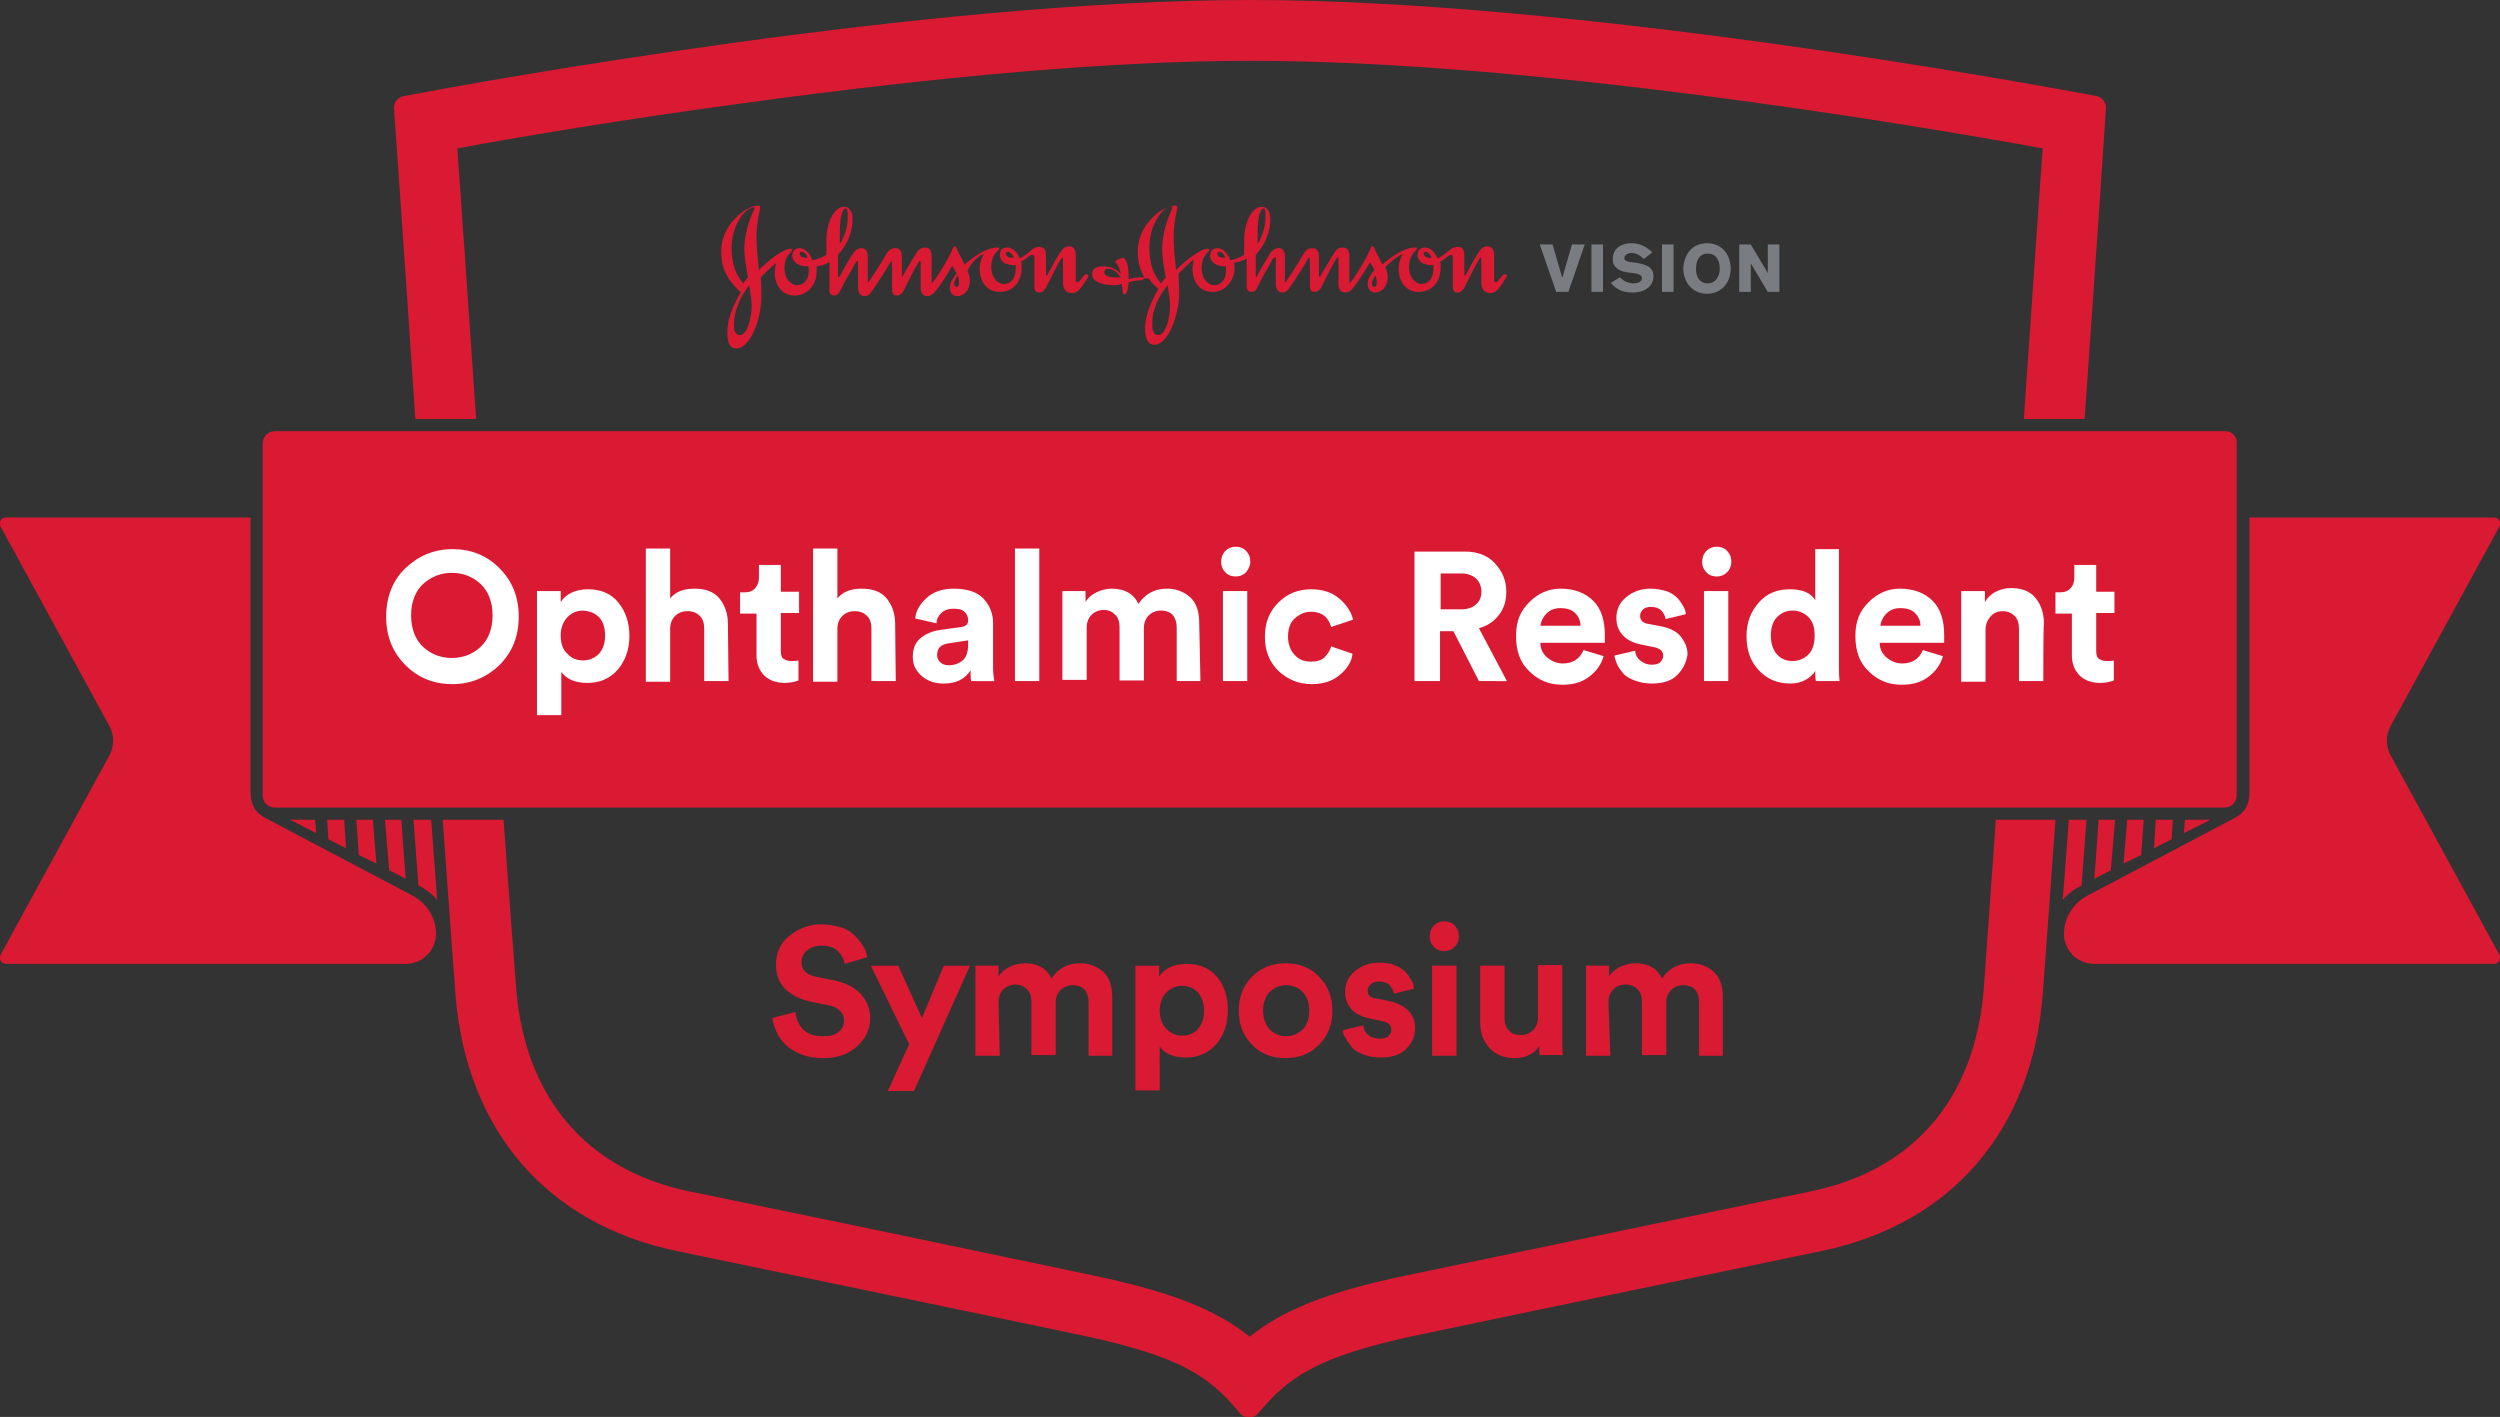 <?xml version="1.0" encoding="utf-8"?>
<!-- Generator: Adobe Illustrator 27.2.0, SVG Export Plug-In . SVG Version: 6.00 Build 0)  -->
<svg version="1.1" id="Layer_2_00000153669359860121690670000017829687650547208352_"
	 xmlns="http://www.w3.org/2000/svg" xmlns:xlink="http://www.w3.org/1999/xlink" x="0px" y="0px" viewBox="0 0 411.1 233"
	 style="enable-background:new 0 0 411.1 233;" xml:space="preserve">
<rect x="0" y="0" width="411.1" height="233" fill="#333333" stroke="none"/>
<style type="text/css">
	.st0{fill:#DA1A32;}
	.st1{fill:#797D82;}
	.st2{fill:#FFFFFF;}
</style>
<g id="Layer_1-2">
	<g>
		<g>
			<g>
				<polygon class="st0" points="54,138 56.9,139.5 56.6,134.8 53.8,134.8 				"/>
				<polygon class="st0" points="61.3,134.8 58.6,134.8 59,140.6 61.9,142 				"/>
				<polygon class="st0" points="66,134.8 63.3,134.8 64,143.1 66.7,144.5 				"/>
				<path class="st0" d="M70.9,134.8H68l0.8,10.8c1.2,0.6,2.3,1.4,3.1,2.4L70.9,134.8L70.9,134.8z"/>
				<polygon class="st0" points="51.8,134.8 47.7,134.8 52,137 				"/>
			</g>
			<path class="st0" d="M18,124.2c0.8-1.5,0.8-3.3,0-4.8L0.1,86.6c-0.4-0.7,0.1-1.5,0.9-1.5h40.2v45.2c0,2.1,0.8,3.4,2.6,4.3
				l23.9,12.6c2.4,1.2,4,3.7,4,6.3l0,0c0,2.8-2.2,5-5,5H1c-0.8,0-1.2-0.8-0.9-1.5L18,124.2z"/>
		</g>
		<g>
			<g>
				<polygon class="st0" points="357.1,138 354.2,139.5 354.5,134.8 357.3,134.8 				"/>
				<polygon class="st0" points="349.8,134.8 352.5,134.8 352.1,140.6 349.2,142 				"/>
				<polygon class="st0" points="345.1,134.8 347.8,134.8 347.1,143.1 344.4,144.5 				"/>
				<path class="st0" d="M340.2,134.8h2.9l-0.8,10.8c-1.2,0.6-2.3,1.4-3.1,2.4L340.2,134.8L340.2,134.8z"/>
				<polygon class="st0" points="359.3,134.8 363.5,134.8 359.1,137 				"/>
			</g>
			<path class="st0" d="M393.1,124.2c-0.8-1.5-0.8-3.3,0-4.8L411,86.6c0.4-0.7-0.1-1.5-0.9-1.5h-40.2v45.2c0,2.1-0.8,3.4-2.6,4.3
				l-23.9,12.6c-2.4,1.2-4,3.7-4,6.3l0,0c0,2.8,2.2,5,5,5h65.7c0.8,0,1.2-0.8,0.9-1.5L393.1,124.2L393.1,124.2z"/>
		</g>
		<path class="st0" d="M344.8,15.8C332.5,13.5,258.7,0,205.6,0S78.6,13.5,66.4,15.8c-1,0.2-1.7,1.1-1.6,2.1c0.4,6,1.9,26.8,3.5,51
			h10c-1.3-18.5-2.4-35-3.1-44.5c9.7-1.8,26.8-4.7,46.8-7.4c33.5-4.6,61.6-7,83.6-7c45.9,0,107.2,10.2,130.3,14.4
			c-0.7,9.5-1.8,26-3.1,44.5h10c1.7-24.1,3.1-44.9,3.5-51C346.4,16.9,345.7,16,344.8,15.8L344.8,15.8z"/>
		<g>
			<path class="st0" d="M124.1,34.1c0,0.1-0.3,0.8-0.8,2c-0.4,1.2-0.9,3-0.9,5c0,1.2,0.3,2.9,0.6,4.5l-0.8,1
				c-1.2-1.5-1.9-3.1-1.9-5.9C120.3,36.8,122.7,34,124.1,34.1C124.1,34,124.1,34,124.1,34.1 M157.5,45.3c0.1,0.4,0.2,0.7,0.2,1.1
				c0,0.4-0.1,0.8-0.4,0.8c-0.2,0-0.4-0.2-0.4-0.5C156.9,46.2,157.2,45.7,157.5,45.3 M123.2,46.9c0.2,1.2,0.4,2.5,0.4,3.4
				c0,2.2-0.8,4.9-2,4.8c-0.5,0-0.9-0.5-0.9-1.4C120.6,51,121.9,48.6,123.2,46.9 M161.8,41.8c-0.4,0.6-0.7,1.4-0.7,2.4
				c0,2,1.1,3.8,3.3,3.8s3.6-1.7,3.6-4c0-0.7,0-0.8-0.1-1c0.5-0.2,0.9-0.5,1.2-0.8c0.3-0.2,0.5-0.3,0.7-0.3c0.2,0,0.3,0.2,0.3,0.5
				v4.6c0,0.8,0.2,1.1,0.8,1.1c0.5,0,0.9-0.4,1.1-0.8c0.8-1.6,1.9-3.8,2.4-4.6c0.1-0.2,0.2-0.3,0.3-0.3c0.1,0,0.1,0.1,0.1,0.4v3.7
				c0,1,0.5,1.7,1.5,1.7s1.6-1,2.6-2.6c0.1-0.1,0.1-0.2,0.1-0.2c0-0.2-0.2-0.3-0.4-0.3c-0.2,0-0.3,0.2-1,1c-0.1,0.2-0.3,0.3-0.5,0.3
				c-0.1,0-0.2-0.1-0.2-0.3v-4.1c0-1.1-0.5-1.5-1.1-1.5c-0.5,0-0.9,0.2-1.4,0.9c-0.8,1.2-1.6,2.8-2.1,3.7c-0.1,0.1-0.1,0.2-0.2,0.2
				c-0.1,0-0.1-0.1-0.1-0.2v-3c0-0.9-0.2-1.5-1.1-1.5c-1,0-1.4,0.7-2.1,1.2c-0.4,0.3-0.9,0.6-1.1,0.7c-0.5-1.2-1.3-1.8-2.1-1.8
				s-1.2,0.5-1.2,1.2s0.5,1.3,1.1,1.5c0.4,0.1,0.7,0.2,1.1,0.2c0.1,0,0.3,0,0.4,0c0.1,0.2,0,0.6,0,0.8c0,1.2-0.7,2.3-1.9,2.3
				s-2.1-1.3-2.1-2.7c0-1.1,0.3-2,0.9-2.6c0.2-0.2,0.4-0.4,0.4-0.6c0-0.1-0.2-0.1-0.3-0.1c-0.9,0-1.9,0.4-2.6,0.8
				c-0.9,0.5-1.9,1.2-2.8,2c-0.4-0.9-0.9-1.8-1.2-2.4c-0.1-0.3-0.2-0.6-0.4-0.6c-0.2,0-0.2,0.2-0.4,0.5c-0.4,1.2-2.7,4.9-3.2,5.4
				c-0.1,0.1-0.1,0.1-0.1,0.1c-0.1,0-0.1,0-0.1-0.2v-4.1c0-1.1-0.4-1.5-1.1-1.5c-0.5,0-1,0.2-1.4,0.9c-0.8,1.2-1.7,2.9-2.2,3.7
				c-0.1,0.2-0.1,0.2-0.2,0.2s0-0.1,0-0.2v-3c0-1.1-0.4-1.5-1.1-1.5c-0.5,0-1,0.2-1.4,0.9c-1,1.7-2.6,4.2-2.9,4.6
				c-0.1,0.1-0.1,0.1-0.1,0.1c-0.1,0-0.1,0-0.1-0.2v-3.9c0-1.1-0.4-1.5-1.1-1.5c-0.8,0-1.3,0.8-1.6,1.3c-0.4,0.7-1,1.6-1.4,2.4
				c-0.3,0.6-0.6,1.1-0.7,1.1c-0.1,0-0.1-0.2-0.1-0.6v-3.1c1.5-1.6,2.4-3.7,2.4-5.9c0-1.3-0.6-2-1.4-2c-1.6,0-2.9,2.5-2.9,5.5v2.4
				c-0.8,0.5-1.4,0.7-2.3,0.9c-0.4-1.3-1.4-2-2.1-2c-0.7,0-1.2,0.5-1.2,1.2c0,1.2,1.2,1.8,2.3,1.8h0.3c0.1,0.2,0.1,0.5,0.1,0.8
				c0,1.2-0.7,2.3-1.9,2.3s-2.1-1.3-2.1-2.7c0-1.1,0.3-2,0.9-2.6c0.2-0.2,0.4-0.5,0.4-0.6c0-0.1-0.2-0.1-0.3-0.1
				c-0.9,0-2.9,1.2-5.2,3.5c-0.2-1.9-0.4-3.7-0.4-5.5c0-2,0.4-3.7,0.5-4.2c0.1-0.3,0.1-0.5,0.1-0.6c0-0.2-0.1-0.3-0.3-0.3
				c-1.9,0-6.1,3-6.1,7.5c0,3.2,1.2,4.8,3.2,6.8c-1.2,2-2.2,4.4-2.2,6.5c0,1.5,0.3,2.7,1.5,2.7c2.3,0,4.1-4.9,4.1-8.5
				c0-1.1,0-2.2-0.1-3.2c0.9-0.9,2.2-2.2,2.5-2.3c-0.1,0.5-0.2,1-0.2,1.5c0,2,1.1,3.8,3.3,3.8c2,0,3.6-1.7,3.6-4c0-0.3,0-0.6,0-0.8
				c0.8-0.1,1.4-0.3,2.1-0.7v4.7c0,0.6,0.4,0.8,0.8,0.8c0.5,0,0.8-0.4,1.2-1.2c0.3-0.7,1.2-2.3,1.8-3.3c0.4-0.8,0.7-1.2,0.8-1.2
				c0,0,0.1,0.1,0.1,0.4v4c0,1.1,0.6,1.4,1.1,1.4s0.8-0.3,1.1-0.7c1.2-1.7,2.5-3.8,3-4.7c0.1-0.2,0.2-0.3,0.3-0.3s0.1,0,0.1,0.3v4.2
				c0,0.8,0.2,1.1,0.8,1.1c0.5,0,0.9-0.4,1.1-0.8c0.8-1.6,1.9-3.8,2.4-4.6c0.1-0.2,0.2-0.3,0.3-0.3c0.1,0,0.1,0.1,0.1,0.4v4
				c0,1.1,0.6,1.4,1.1,1.4c0.6,0,1.1-0.5,1.5-1c0.8-1,1.9-2.8,2.6-4c0.2,0.4,0.5,0.8,0.7,1.3c-0.6,0.7-1.1,1.5-1.1,2.3
				c0,0.9,0.6,1.4,1.2,1.4c1.1,0,2.1-1,2.1-2.5c0-0.6-0.2-1.2-0.4-1.7C159.9,42.9,161,42,161.8,41.8 M138.1,38.3c0-3.5,0.7-4,0.9-4
				c0.4,0,0.4,0.2,0.4,1.6s-0.6,3.2-1.3,4.2V38.3z M131.5,41.7c0-0.2,0.1-0.3,0.3-0.3c0.3,0,0.8,0.3,1,1
				C132,42.4,131.5,42.2,131.5,41.7 M165.4,41.7c0-0.2,0.1-0.3,0.3-0.3c0.3,0,0.8,0.3,1,1c-0.1,0-0.2,0-0.3,0
				C165.9,42.4,165.4,42.1,165.4,41.7 M184.3,45.6c-0.4,0-0.6,0-1.1,0c-0.9,0-1.6-0.3-1.6-0.9c0-0.3,0.2-0.5,0.6-0.5
				C183.1,44.2,183.7,44.8,184.3,45.6 M188.9,45.8c0.4,0.6,0.9,1.1,1.6,1.7c-1.2,2-2.2,4.4-2.2,6.5c0,1.5,0.4,2.7,1.5,2.7
				c2.3,0,4.1-4.9,4.1-8.5c0-1.1-0.1-2.2-0.1-3.2c0.9-0.9,2.2-2.2,2.5-2.3c-0.1,0.5-0.2,1-0.2,1.5c0,2,1.1,3.8,3.3,3.8
				c2,0,3.6-1.7,3.6-4c0-0.3,0-0.6-0.1-0.8c0.8-0.1,1.4-0.3,2.1-0.7v4.7c0,0.6,0.4,0.8,0.8,0.8c0.6,0,0.8-0.4,1.2-1.2
				c0.3-0.7,1.2-2.3,1.8-3.3c0.4-0.8,0.6-1.2,0.9-1.2c0.1,0,0.1,0.1,0.1,0.4v4c0,1.1,0.6,1.4,1.1,1.4s0.8-0.3,1.1-0.7
				c1.2-1.7,2.5-3.8,3-4.7c0.1-0.2,0.2-0.3,0.3-0.3s0.1,0,0.1,0.3v4.2c0,0.8,0.2,1.1,0.8,1.1c0.5,0,0.9-0.4,1.1-0.8
				c0.8-1.6,1.9-3.8,2.4-4.6c0.1-0.2,0.2-0.3,0.3-0.3c0.1,0,0.1,0.1,0.1,0.4v4c0,1.1,0.6,1.4,1.1,1.4c0.7,0,1.1-0.5,1.5-1
				c0.8-1,1.9-2.8,2.6-4c0.2,0.4,0.5,0.8,0.7,1.3c-0.6,0.7-1.1,1.5-1.1,2.3c0,0.9,0.6,1.4,1.2,1.4c1.1,0,2.1-1,2.1-2.5
				c0-0.6-0.2-1.2-0.4-1.7c1-0.9,2.1-1.9,2.9-2.1c-0.4,0.6-0.7,1.4-0.7,2.4c0,2,1.1,3.8,3.3,3.8s3.6-1.7,3.6-4c0-0.7,0-0.8-0.1-1
				c0.5-0.2,0.9-0.5,1.2-0.8c0.3-0.2,0.5-0.3,0.6-0.3c0.2,0,0.3,0.2,0.3,0.5v4.6c0,0.8,0.2,1.1,0.8,1.1c0.5,0,0.9-0.4,1.1-0.8
				c0.8-1.6,1.9-3.8,2.4-4.6c0.1-0.2,0.2-0.3,0.3-0.3c0.1,0,0.1,0.1,0.1,0.4v3.7c0,1,0.5,1.7,1.5,1.7s1.6-1,2.6-2.6
				c0-0.1,0.1-0.2,0.1-0.2c0-0.2-0.2-0.3-0.4-0.3c-0.2,0-0.3,0.2-1,1c-0.1,0.2-0.3,0.3-0.5,0.3c-0.1,0-0.2-0.1-0.2-0.3v-4.1
				c0-1.1-0.5-1.5-1.1-1.5c-0.5,0-0.9,0.2-1.4,0.9c-0.8,1.2-1.6,2.8-2.1,3.7c-0.1,0.1-0.1,0.2-0.2,0.2s-0.1-0.1-0.1-0.2v-3
				c0-0.9-0.2-1.5-1.1-1.5c-1,0-1.4,0.7-2.2,1.2c-0.4,0.3-0.8,0.6-1.1,0.7c-0.5-1.2-1.3-1.8-2.1-1.8c-0.7,0-1.2,0.5-1.2,1.2
				s0.5,1.3,1.1,1.5c0.4,0.1,0.7,0.2,1.1,0.2c0.1,0,0.3,0,0.4,0c0.1,0.2,0,0.6,0,0.8c0,1.2-0.7,2.3-1.9,2.3s-2.1-1.3-2.1-2.7
				c0-1.1,0.3-2,0.9-2.6c0.2-0.2,0.4-0.4,0.4-0.6c0-0.1-0.2-0.1-0.3-0.1c-0.9,0-1.9,0.4-2.6,0.8c-0.9,0.5-1.9,1.2-2.8,2
				c-0.4-0.9-0.9-1.8-1.2-2.4c-0.1-0.3-0.2-0.6-0.4-0.6c-0.2,0-0.2,0.2-0.4,0.5c-0.4,1.2-2.7,4.9-3.2,5.4c-0.1,0.1-0.1,0.1-0.1,0.1
				c-0.1,0-0.1,0-0.1-0.2v-4.1c0-1.1-0.4-1.5-1.1-1.5c-0.5,0-1,0.2-1.4,0.9c-0.8,1.2-1.7,2.9-2.2,3.7c-0.1,0.2-0.1,0.2-0.2,0.2
				s-0.1-0.1-0.1-0.2v-3c0-1.1-0.4-1.5-1.1-1.5c-0.5,0-1,0.2-1.4,0.9c-1,1.7-2.6,4.2-2.9,4.6c0,0.1-0.1,0.1-0.1,0.1
				c0,0-0.1,0-0.1-0.2v-3.9c0-1.1-0.4-1.5-1.1-1.5c-0.8,0-1.3,0.8-1.6,1.3c-0.4,0.7-1,1.6-1.4,2.4c-0.3,0.6-0.6,1.1-0.6,1.1
				c-0.1,0-0.1-0.2-0.1-0.6v-3.1c1.5-1.6,2.4-3.7,2.4-5.9c0-1.3-0.6-2-1.4-2c-1.6,0-2.9,2.5-2.9,5.5v2.4c-0.8,0.5-1.4,0.7-2.3,0.9
				c-0.4-1.3-1.4-2-2.1-2c-0.7,0-1.2,0.5-1.2,1.2c0,1.2,1.2,1.8,2.3,1.8h0.3c0,0.2,0,0.5,0,0.8c0,1.2-0.7,2.3-1.9,2.3
				s-2.1-1.3-2.1-2.7c0-1.1,0.3-2,0.9-2.6c0.2-0.2,0.4-0.5,0.4-0.6c0-0.1-0.2-0.1-0.3-0.1c-0.9,0-2.9,1.2-5.2,3.5
				c-0.2-1.9-0.4-3.7-0.4-5.5c0-2,0.4-3.7,0.5-4.2c0.1-0.3,0.1-0.5,0.1-0.6c0-0.2-0.1-0.3-0.4-0.3c-1.9,0-6.1,3-6.1,7.5
				c0,1.8,0.4,3.2,1.1,4.3c-0.3,0-0.5,0-0.7,0c-0.8,0-1.4,0.2-1.9,0.3v-0.5c0-1-0.2-2.4-0.7-2.9c-0.1,0-0.1-0.1-0.2-0.1
				c-0.2,0-0.4,0.1-0.7,0.2c-0.3,0.1-0.6,0.3-0.6,0.4c0,0,0,0.1,0.1,0.2c0.2,0.2,0.6,0.7,0.8,1.8c-0.8-0.8-1.7-1.2-2.9-1.2
				c-1.4,0-1.8,0.6-1.8,1.3c0,1.2,1.6,1.8,3.7,1.8c0.4,0,0.8-0.1,1.2-0.2c0,0.4,0.1,0.7,0.1,1c0,0.4,0.1,0.7,0.3,0.7
				c0.4,0,0.6-0.8,0.7-2c0.7-0.2,1.5-0.3,2.1-0.3C188.2,45.7,188.6,45.7,188.9,45.8 M192.8,34.1c0,0.1-0.3,0.8-0.8,2
				c-0.4,1.2-0.9,3-0.9,5c0,1.2,0.3,2.9,0.6,4.5l-0.8,1c-1.2-1.5-1.9-3.1-1.9-5.9c0-4,2.4-6.8,3.6-6.8C192.8,34,192.8,34,192.8,34.1
				 M226.2,45.3c0.1,0.4,0.2,0.7,0.2,1.1c0,0.4-0.1,0.8-0.4,0.8c-0.2,0-0.4-0.2-0.4-0.5C225.6,46.2,225.9,45.6,226.2,45.3 M192,46.9
				c0.2,1.2,0.4,2.5,0.4,3.4c0,2.2-0.8,4.9-2,4.8c-0.5,0-0.9-0.5-0.9-1.4C189.3,51,190.6,48.6,192,46.9 M206.8,38.3
				c0-3.5,0.7-4,0.9-4c0.4,0,0.4,0.2,0.4,1.6s-0.6,3.2-1.3,4.2V38.3z M200.2,41.7c0-0.2,0.1-0.3,0.3-0.3c0.3,0,0.8,0.3,1,1
				C200.7,42.4,200.2,42.2,200.2,41.7 M234.1,41.7c0-0.2,0.1-0.3,0.3-0.3c0.3,0,0.8,0.3,1,1c-0.1,0-0.2,0-0.3,0
				C234.6,42.4,234.1,42.1,234.1,41.7"/>
			<path class="st1" d="M257.9,48h-2l-2.7-7.8h2.1l1.6,5.5l1.6-5.5h2.1L257.9,48L257.9,48z M261.7,48v-7.8h1.9V48H261.7z
				 M270.3,42.6c-0.6-0.6-1.2-1-2-1c-0.8,0-1.2,0.5-1.2,0.8c0,0.4,0.3,0.6,1,0.7l0.9,0.1c2,0.3,2.9,0.9,2.9,2.2
				c0,1.6-1.3,2.7-3.5,2.7c-1.8,0-2.8-0.7-3.5-1.6l1.5-0.9c0.5,0.6,1.4,1,2.2,1c0.6,0,1.4-0.2,1.4-0.9c0-0.5-0.7-0.7-1.4-0.8
				l-0.9-0.1c-1.4-0.2-2.5-0.8-2.5-2.2c0-1.5,1.1-2.6,3.1-2.6c1.6,0,2.7,0.8,3.4,1.5L270.3,42.6L270.3,42.6z M273.3,48v-7.8h1.9V48
				H273.3z M280.7,40c2.8,0,3.9,2.3,3.9,4.2c0,2.1-1.4,4.1-3.9,4.1s-3.9-2-3.9-4.2C276.9,42.3,277.9,40,280.7,40L280.7,40z
				 M280.8,46.6c1.4,0,2-1.3,2-2.4c0-1.4-0.6-2.5-2-2.5c-1.5,0-1.9,1.4-1.9,2.4C278.8,45.3,279.4,46.6,280.8,46.6z M290.7,48
				l-2.8-4.7V48h-1.9v-7.8h1.9l2.8,4.7v-4.7h1.9V48H290.7z"/>
		</g>
		<g>
			<path class="st0" d="M142.6,157.4l-3.7,1.1c-0.1-0.8-0.5-1.4-1.1-2.1c-0.6-0.6-1.5-0.9-2.7-0.9c-1,0-1.8,0.3-2.4,0.8
				c-0.6,0.5-0.9,1.2-0.9,1.9c0,1.3,0.8,2.1,2.3,2.4l3,0.6c1.9,0.4,3.3,1.1,4.4,2.2c1,1.1,1.6,2.5,1.6,4c0,1.8-0.7,3.3-2.1,4.6
				c-1.4,1.3-3.2,2-5.6,2c-1.3,0-2.6-0.2-3.6-0.6s-1.9-0.9-2.6-1.6c-0.7-0.7-1.2-1.4-1.5-2.1s-0.6-1.5-0.7-2.3l3.8-1
				c0.1,1.1,0.5,2.1,1.3,2.9c0.8,0.8,1.9,1.1,3.3,1.1c1.1,0,1.9-0.2,2.5-0.7s0.9-1.1,0.9-1.9c0-0.6-0.2-1.1-0.7-1.6
				c-0.4-0.4-1.1-0.8-1.9-0.9l-3-0.6c-1.7-0.4-3.1-1.1-4.1-2.1s-1.5-2.4-1.5-4c0-1.9,0.7-3.5,2.2-4.7s3.2-1.9,5.2-1.9
				c1.2,0,2.3,0.2,3.3,0.5s1.7,0.8,2.3,1.4s1,1.2,1.4,1.8C142.3,156.1,142.5,156.7,142.6,157.4L142.6,157.4z"/>
			<path class="st0" d="M150.3,179.4H146l3.5-7.7l-6.3-12.9h4.5l3.9,8.6l3.6-8.6h4.3L150.3,179.4L150.3,179.4z"/>
			<path class="st0" d="M164.4,173.6h-4v-14.8h3.8v1.8c0.4-0.7,1-1.2,1.8-1.6s1.7-0.6,2.5-0.6c2.1,0,3.6,0.8,4.4,2.5
				c1.1-1.6,2.6-2.5,4.7-2.5c1.5,0,2.8,0.5,3.8,1.4s1.5,2.3,1.5,4.2v9.6h-3.9v-8.8c0-0.8-0.2-1.5-0.6-2s-1.1-0.8-2-0.8
				c-0.8,0-1.5,0.3-2,0.8s-0.8,1.2-0.8,2.1v8.6h-4v-8.8c0-0.8-0.2-1.5-0.7-2s-1.1-0.8-1.9-0.8s-1.5,0.3-2,0.8s-0.8,1.2-0.8,2.1
				L164.4,173.6L164.4,173.6z"/>
			<path class="st0" d="M190.7,179.3h-4v-20.5h3.9v1.8c0.4-0.6,0.9-1.1,1.7-1.5c0.8-0.4,1.7-0.6,2.8-0.6c2.1,0,3.8,0.7,5,2.1
				s1.8,3.3,1.8,5.5s-0.6,4.1-1.9,5.6c-1.3,1.5-3,2.2-5,2.2s-3.4-0.6-4.3-1.8L190.7,179.3L190.7,179.3z M197,169.2
				c0.7-0.8,1-1.8,1-3s-0.4-2.3-1-3c-0.7-0.7-1.6-1.1-2.6-1.1s-1.9,0.4-2.6,1.1s-1.1,1.8-1.1,3s0.4,2.3,1.1,3s1.6,1.1,2.6,1.1
				S196.3,170,197,169.2L197,169.2z"/>
			<path class="st0" d="M205.9,160.6c1.5-1.5,3.3-2.2,5.5-2.2s4.1,0.7,5.5,2.2c1.5,1.5,2.2,3.4,2.2,5.6s-0.7,4.1-2.2,5.6
				s-3.3,2.2-5.5,2.2s-4.1-0.7-5.5-2.2c-1.5-1.5-2.2-3.4-2.2-5.6S204.4,162.1,205.9,160.6z M208.8,169.3c0.7,0.7,1.6,1.1,2.7,1.1
				s1.9-0.4,2.7-1.1c0.7-0.7,1.1-1.8,1.1-3.1s-0.4-2.4-1.1-3.1c-0.7-0.7-1.6-1.1-2.7-1.1s-1.9,0.4-2.7,1.1c-0.7,0.7-1.1,1.8-1.1,3.1
				S208.1,168.5,208.8,169.3z"/>
			<path class="st0" d="M220.8,169.4l3.4-0.8c0,0.6,0.3,1.2,0.8,1.6c0.5,0.4,1.1,0.6,1.9,0.6c0.6,0,1.1-0.1,1.4-0.4s0.5-0.6,0.5-1.1
				c0-0.7-0.5-1.2-1.6-1.4l-1.9-0.4c-1.4-0.3-2.4-0.8-3.1-1.6s-1-1.7-1-2.8c0-1.3,0.5-2.5,1.6-3.4s2.4-1.4,3.9-1.4
				c1,0,1.9,0.1,2.6,0.4c0.8,0.3,1.4,0.7,1.8,1.1s0.7,0.9,1,1.4s0.4,0.9,0.4,1.4l-3.3,0.8c-0.1-0.5-0.3-1-0.7-1.4
				c-0.4-0.4-1-0.6-1.7-0.6c-0.5,0-1,0.1-1.3,0.4c-0.4,0.3-0.6,0.6-0.6,1.1c0,0.7,0.4,1.2,1.4,1.3l2.1,0.4c1.4,0.3,2.5,0.9,3.2,1.6
				c0.8,0.8,1.1,1.8,1.1,2.9c0,1.3-0.5,2.5-1.5,3.4c-1,1-2.4,1.4-4.2,1.4c-1,0-2-0.2-2.8-0.5c-0.8-0.3-1.5-0.7-1.9-1.2s-0.8-1-1-1.5
				C221,170.4,220.8,169.9,220.8,169.4L220.8,169.4z"/>
			<path class="st0" d="M235.1,154c0-0.7,0.2-1.3,0.7-1.8c0.5-0.5,1.1-0.7,1.7-0.7s1.3,0.2,1.7,0.7c0.5,0.5,0.7,1.1,0.7,1.8
				c0,0.7-0.2,1.2-0.7,1.7c-0.5,0.5-1.1,0.7-1.7,0.7s-1.3-0.2-1.7-0.7C235.3,155.2,235.1,154.6,235.1,154L235.1,154z M239.5,173.6
				h-4v-14.8h4V173.6z"/>
			<path class="st0" d="M253.2,173.6c-0.1-0.4-0.1-0.9-0.1-1.6c-0.4,0.7-0.9,1.1-1.7,1.5s-1.5,0.5-2.4,0.5c-1.7,0-3.1-0.6-4.1-1.7
				s-1.5-2.5-1.5-4.2v-9.3h4v8.5c0,0.9,0.2,1.6,0.7,2.1c0.5,0.6,1.1,0.8,2,0.8s1.5-0.3,2-0.8s0.8-1.2,0.8-2.1v-8.6h4v12.1
				c0,0.9,0,1.8,0.1,2.7H253.2z"/>
			<path class="st0" d="M264.8,173.6h-4v-14.8h3.8v1.8c0.4-0.7,1-1.2,1.8-1.6c0.8-0.4,1.7-0.6,2.5-0.6c2.1,0,3.6,0.8,4.4,2.5
				c1.1-1.6,2.6-2.5,4.7-2.5c1.5,0,2.8,0.5,3.8,1.4s1.5,2.3,1.5,4.2v9.6h-3.9v-8.8c0-0.8-0.2-1.5-0.6-2c-0.4-0.5-1.1-0.8-2-0.8
				c-0.8,0-1.5,0.3-2,0.8s-0.8,1.2-0.8,2.1v8.6h-4v-8.8c0-0.8-0.2-1.5-0.7-2s-1.1-0.8-2-0.8s-1.5,0.3-2,0.8s-0.8,1.2-0.8,2.1
				L264.8,173.6L264.8,173.6z"/>
		</g>
		<path class="st0" d="M328.2,134.8c-1,13.6-1.7,24.1-2,28c-1.5,17.9-11.5,29.6-28.4,33.1l-30.3,6.3l-36.1,7.5
			c-13.4,2.8-20.5,5.8-25.9,10.1c-5.4-4.3-12.5-7.3-25.9-10.1l-33.9-7.1l-32.4-6.7c-16.8-3.5-26.9-15.3-28.4-33.1
			c-0.3-3.9-1.1-14.3-2.1-28h-10c1,14,1.8,24.8,2.1,28.8c1.8,22.4,15.2,37.7,36.3,42.1c24.9,5.2,35.8,7.4,66.3,13.8
			c17.2,3.6,21.6,7.1,26.4,12.9c0.4,0.5,1,0.7,1.5,0.7s1.1-0.2,1.5-0.7c4.8-5.7,9.2-9.3,26.4-12.9c30.5-6.4,41.4-8.6,66.3-13.8
			c21.1-4.4,34.5-19.6,36.3-42.1c0.3-4,1.1-14.8,2.1-28.8H328.2L328.2,134.8z"/>
		<g>
			<rect x="55.4" y="85.1" class="st2" width="303.8" height="36.8"/>
			<path class="st0" d="M294.8,100.4c-1.1,0-1.9,0.4-2.6,1.1c-0.7,0.7-1,1.8-1,3s0.3,2.3,1,3.1s1.6,1.1,2.6,1.1s1.9-0.4,2.6-1.1
				s1-1.8,1-3.1s-0.3-2.3-1-3C296.7,100.8,295.8,100.4,294.8,100.4L294.8,100.4z"/>
			<path class="st0" d="M256.6,100c-1,0-1.7,0.3-2.3,0.9c-0.6,0.6-0.9,1.3-1,2h6.6c0-0.8-0.3-1.5-0.9-2.1
				C258.5,100.3,257.7,100,256.6,100L256.6,100z"/>
			<path class="st0" d="M154.1,107.7c0,0.5,0.2,0.9,0.5,1.2s0.8,0.5,1.4,0.5c0.9,0,1.7-0.3,2.3-0.8c0.6-0.5,0.9-1.4,0.9-2.6v-0.7
				l-3.3,0.5C154.7,106,154.1,106.6,154.1,107.7z"/>
			<path class="st0" d="M242.7,95.1c-0.6-0.5-1.4-0.8-2.4-0.8h-3.4v5.9h3.4c1,0,1.9-0.3,2.4-0.8c0.6-0.5,0.9-1.2,0.9-2.1
				S243.3,95.7,242.7,95.1z"/>
			<path class="st0" d="M365.9,70.9H45.2c-1.1,0-2,0.9-2,2v57.9c0,1.1,0.9,2,2,2h320.6c1.1,0,2-0.9,2-2V72.9
				C367.9,71.8,367,70.9,365.9,70.9z M82.1,109.4c-2.1,2-4.7,3.1-7.7,3.1s-5.6-1-7.7-3.1s-3.2-4.7-3.2-8s1.1-6,3.2-8
				s4.7-3.1,7.7-3.1s5.6,1,7.7,3.1s3.2,4.7,3.2,8S84.2,107.3,82.1,109.4z M101.6,110.1c-1.3,1.5-3,2.2-5,2.2s-3.4-0.6-4.3-1.8v7.1
				h-4V97.2h3.9V99c0.4-0.6,0.9-1.1,1.7-1.5c0.8-0.4,1.7-0.6,2.8-0.6c2.1,0,3.8,0.7,5,2.2s1.8,3.3,1.8,5.5S102.8,108.7,101.6,110.1z
				 M119.8,112h-4v-8.6c0-0.9-0.2-1.6-0.7-2.1s-1.1-0.8-2.1-0.8c-0.8,0-1.5,0.3-2,0.8c-0.5,0.5-0.8,1.2-0.8,2.1v8.7h-4V90.2h4v8.2
				c0.9-1.1,2.2-1.6,4-1.6s3.2,0.5,4.1,1.6s1.4,2.5,1.4,4.2L119.8,112L119.8,112z M131.4,100.8h-3v6.2c0,0.6,0.1,1.1,0.4,1.3
				s0.7,0.4,1.3,0.4c0.5,0,0.9,0,1.2-0.1v3.3c-0.6,0.2-1.3,0.4-2.2,0.4c-1.4,0-2.6-0.4-3.4-1.2s-1.3-1.9-1.3-3.3v-6.9h-2.7v-3.5h0.8
				c0.7,0,1.3-0.2,1.7-0.7s0.6-1,0.6-1.7v-2.1h3.6v4.4h3V100.8L131.4,100.8z M147.3,112h-4v-8.6c0-0.9-0.2-1.6-0.7-2.1
				s-1.1-0.8-2.1-0.8c-0.8,0-1.5,0.3-2,0.8c-0.5,0.5-0.8,1.2-0.8,2.1v8.7h-4V90.2h4v8.2c0.9-1.1,2.2-1.6,4-1.6s3.2,0.5,4.1,1.6
				c0.9,1.1,1.4,2.5,1.4,4.2L147.3,112L147.3,112z M159.7,112c-0.1-0.4-0.1-1-0.1-1.8c-0.9,1.5-2.4,2.2-4.4,2.2
				c-1.5,0-2.7-0.4-3.7-1.3s-1.4-1.9-1.4-3.1c0-1.3,0.4-2.3,1.2-3s1.9-1.2,3.2-1.4l3.6-0.5c0.7-0.1,1.1-0.4,1.1-1.1
				c0-0.6-0.2-1-0.6-1.4s-1.1-0.5-1.8-0.5c-0.8,0-1.5,0.2-2,0.7s-0.8,1-0.8,1.7l-3.5-0.8c0.1-1.3,0.8-2.4,1.9-3.4
				c1.1-1,2.6-1.5,4.4-1.5c2.2,0,3.8,0.5,4.9,1.6c1,1.1,1.6,2.4,1.6,4v7.3c0,0.9,0.1,1.7,0.2,2.3H159.7L159.7,112z M170.9,112h-4
				V90.2h4V112z M197.4,112h-3.9v-8.8c0-0.8-0.2-1.5-0.6-2s-1.1-0.8-2-0.8c-0.8,0-1.5,0.3-2,0.8s-0.8,1.2-0.8,2.1v8.6h-4v-8.8
				c0-0.8-0.2-1.5-0.7-2s-1.1-0.8-1.9-0.8s-1.5,0.3-2,0.8s-0.8,1.2-0.8,2.1v8.6h-4V97.2h3.8V99c0.4-0.7,1-1.2,1.8-1.6
				s1.7-0.6,2.5-0.6c2.1,0,3.6,0.8,4.4,2.5c1.1-1.6,2.6-2.5,4.7-2.5c1.5,0,2.8,0.5,3.8,1.4s1.5,2.3,1.5,4.2L197.4,112L197.4,112z
				 M205.1,112h-4V97.2h4V112z M204.9,94.1c-0.5,0.5-1.1,0.7-1.7,0.7s-1.3-0.2-1.7-0.7c-0.5-0.5-0.7-1.1-0.7-1.7s0.2-1.3,0.7-1.8
				c0.5-0.5,1.1-0.7,1.7-0.7s1.3,0.2,1.7,0.7c0.5,0.5,0.7,1.1,0.7,1.8C205.6,93,205.3,93.6,204.9,94.1z M220.3,111
				c-1.2,1-2.7,1.5-4.6,1.5c-2.2,0-4-0.8-5.5-2.2c-1.5-1.5-2.2-3.3-2.2-5.6s0.7-4.1,2.2-5.6c1.5-1.5,3.3-2.2,5.4-2.2
				c1.9,0,3.4,0.5,4.6,1.5s2,2.2,2.3,3.5l-3.6,1.2c-0.5-1.7-1.6-2.5-3.3-2.5c-1.1,0-1.9,0.4-2.7,1.1s-1.1,1.8-1.1,3s0.4,2.3,1.1,3
				c0.7,0.8,1.6,1.1,2.7,1.1c0.9,0,1.7-0.2,2.2-0.7s0.9-1.1,1.1-1.8l3.5,1.2C222.3,108.8,221.5,110,220.3,111L220.3,111z M243.2,112
				l-4.2-8.2h-2.2v8.2h-4.2V90.7h8.3c2,0,3.7,0.6,4.9,1.9s1.9,2.8,1.9,4.7c0,1.5-0.4,2.8-1.2,3.8c-0.8,1.1-1.9,1.8-3.3,2.2l4.6,8.7
				L243.2,112L243.2,112z M263.9,105c0,0.2,0,0.4,0,0.5l0,0.2h-10.6c0,1,0.4,1.8,1.1,2.4s1.6,1,2.6,1c1.7,0,2.8-0.8,3.4-2.2l3.3,1
				c-0.4,1.4-1.2,2.5-2.4,3.4s-2.6,1.3-4.4,1.3c-2.1,0-3.9-0.7-5.4-2.2c-1.5-1.4-2.2-3.3-2.2-5.8s0.7-4.1,2.2-5.6
				c1.4-1.4,3.1-2.2,5.1-2.2c2.3,0,4.1,0.7,5.4,2s1.9,3.2,1.9,5.6C263.9,104.6,263.9,104.7,263.9,105L263.9,105z M275.8,111
				c-1,1-2.4,1.4-4.2,1.4c-1,0-2-0.2-2.8-0.5s-1.5-0.7-1.9-1.2s-0.8-1-1-1.5c-0.2-0.5-0.4-1-0.4-1.4l3.4-0.8c0,0.6,0.3,1.2,0.8,1.6
				s1.1,0.7,1.9,0.7c0.6,0,1.1-0.1,1.4-0.4s0.5-0.6,0.5-1.1c0-0.7-0.5-1.2-1.6-1.4l-2-0.4c-1.4-0.3-2.4-0.8-3.1-1.6
				c-0.7-0.8-1-1.7-1-2.8c0-1.3,0.5-2.5,1.6-3.4s2.4-1.4,4-1.4c1,0,1.9,0.2,2.6,0.4s1.4,0.7,1.8,1.1c0.4,0.4,0.7,0.9,1,1.4
				s0.4,0.9,0.4,1.3l-3.3,0.8c-0.1-0.5-0.3-1-0.7-1.4c-0.4-0.4-1-0.6-1.7-0.6c-0.5,0-1,0.1-1.3,0.4s-0.5,0.6-0.5,1.1
				c0,0.7,0.5,1.2,1.4,1.3l2.1,0.4c1.4,0.3,2.5,0.8,3.2,1.7s1.1,1.8,1.1,2.9C277.3,108.9,276.8,110,275.8,111L275.8,111z M284.2,112
				h-4V97.2h4V112z M284,94.1c-0.5,0.5-1.1,0.7-1.7,0.7s-1.3-0.2-1.7-0.7c-0.5-0.5-0.7-1.1-0.7-1.7s0.2-1.3,0.7-1.8
				c0.5-0.5,1.1-0.7,1.7-0.7s1.3,0.2,1.7,0.7c0.5,0.5,0.7,1.1,0.7,1.8C284.7,93,284.5,93.6,284,94.1z M298.6,112
				c-0.1-0.5-0.1-1.1-0.1-1.7c-0.3,0.6-0.9,1.1-1.6,1.5c-0.7,0.4-1.6,0.6-2.5,0.6c-2.1,0-3.8-0.7-5.2-2.2c-1.4-1.5-2-3.3-2-5.6
				s0.7-4,2-5.5s3-2.2,5.1-2.2s3.5,0.6,4.2,1.8v-8.4h3.9v19c0,1,0,1.9,0.1,2.7H298.6L298.6,112z M319.7,105c0,0.2,0,0.4,0,0.5l0,0.2
				h-10.6c0,1,0.4,1.8,1.1,2.4s1.6,1,2.6,1c1.7,0,2.8-0.8,3.4-2.2l3.3,1c-0.4,1.4-1.2,2.5-2.4,3.4s-2.6,1.3-4.4,1.3
				c-2.1,0-3.9-0.7-5.4-2.2c-1.5-1.4-2.2-3.3-2.2-5.8s0.7-4.1,2.2-5.6c1.4-1.4,3.1-2.2,5.1-2.2c2.3,0,4.1,0.7,5.4,2s1.9,3.2,1.9,5.6
				C319.7,104.6,319.7,104.7,319.7,105L319.7,105z M336,112h-4v-8.6c0-0.9-0.2-1.6-0.7-2.1c-0.5-0.5-1.1-0.8-2-0.8
				c-0.8,0-1.5,0.3-2,0.9s-0.8,1.3-0.8,2.2v8.5h-4V97.2h3.9V99c0.4-0.7,1-1.3,1.8-1.7c0.8-0.4,1.6-0.6,2.5-0.6c1.7,0,3.1,0.5,4,1.6
				c0.9,1.1,1.4,2.5,1.4,4.2C336,102.7,336,112,336,112z M347.7,100.8h-3v6.2c0,0.6,0.1,1.1,0.4,1.3s0.7,0.4,1.3,0.4
				c0.5,0,1,0,1.2-0.1v3.3c-0.6,0.2-1.3,0.4-2.2,0.4c-1.4,0-2.6-0.4-3.4-1.2c-0.8-0.8-1.3-1.9-1.3-3.3v-6.9h-2.7v-3.5h0.8
				c0.7,0,1.3-0.2,1.7-0.7c0.4-0.4,0.6-1,0.6-1.7v-2.1h3.6v4.4h3V100.8L347.7,100.8z"/>
			<path class="st0" d="M74.3,94.2c-1.8,0-3.3,0.6-4.7,1.8c-1.3,1.2-2,3-2,5.2s0.7,4,2,5.2s2.9,1.8,4.7,1.8s3.4-0.6,4.7-1.8
				c1.3-1.2,2-3,2-5.2s-0.7-4-2-5.2S76.1,94.2,74.3,94.2z"/>
			<path class="st0" d="M95.9,100.4c-1.1,0-1.9,0.4-2.6,1.1s-1.1,1.8-1.1,3s0.3,2.3,1.1,3c0.7,0.8,1.6,1.1,2.6,1.1s1.9-0.4,2.6-1.1
				c0.7-0.8,1-1.8,1-3s-0.3-2.3-1-3C97.8,100.8,97,100.5,95.9,100.4L95.9,100.4z"/>
			<path class="st0" d="M312.5,100c-1,0-1.7,0.3-2.3,0.9s-0.9,1.3-1,2h6.6c0-0.8-0.3-1.5-0.9-2.1C314.4,100.3,313.6,100,312.5,100z"
				/>
		</g>
	</g>
</g>
</svg>
